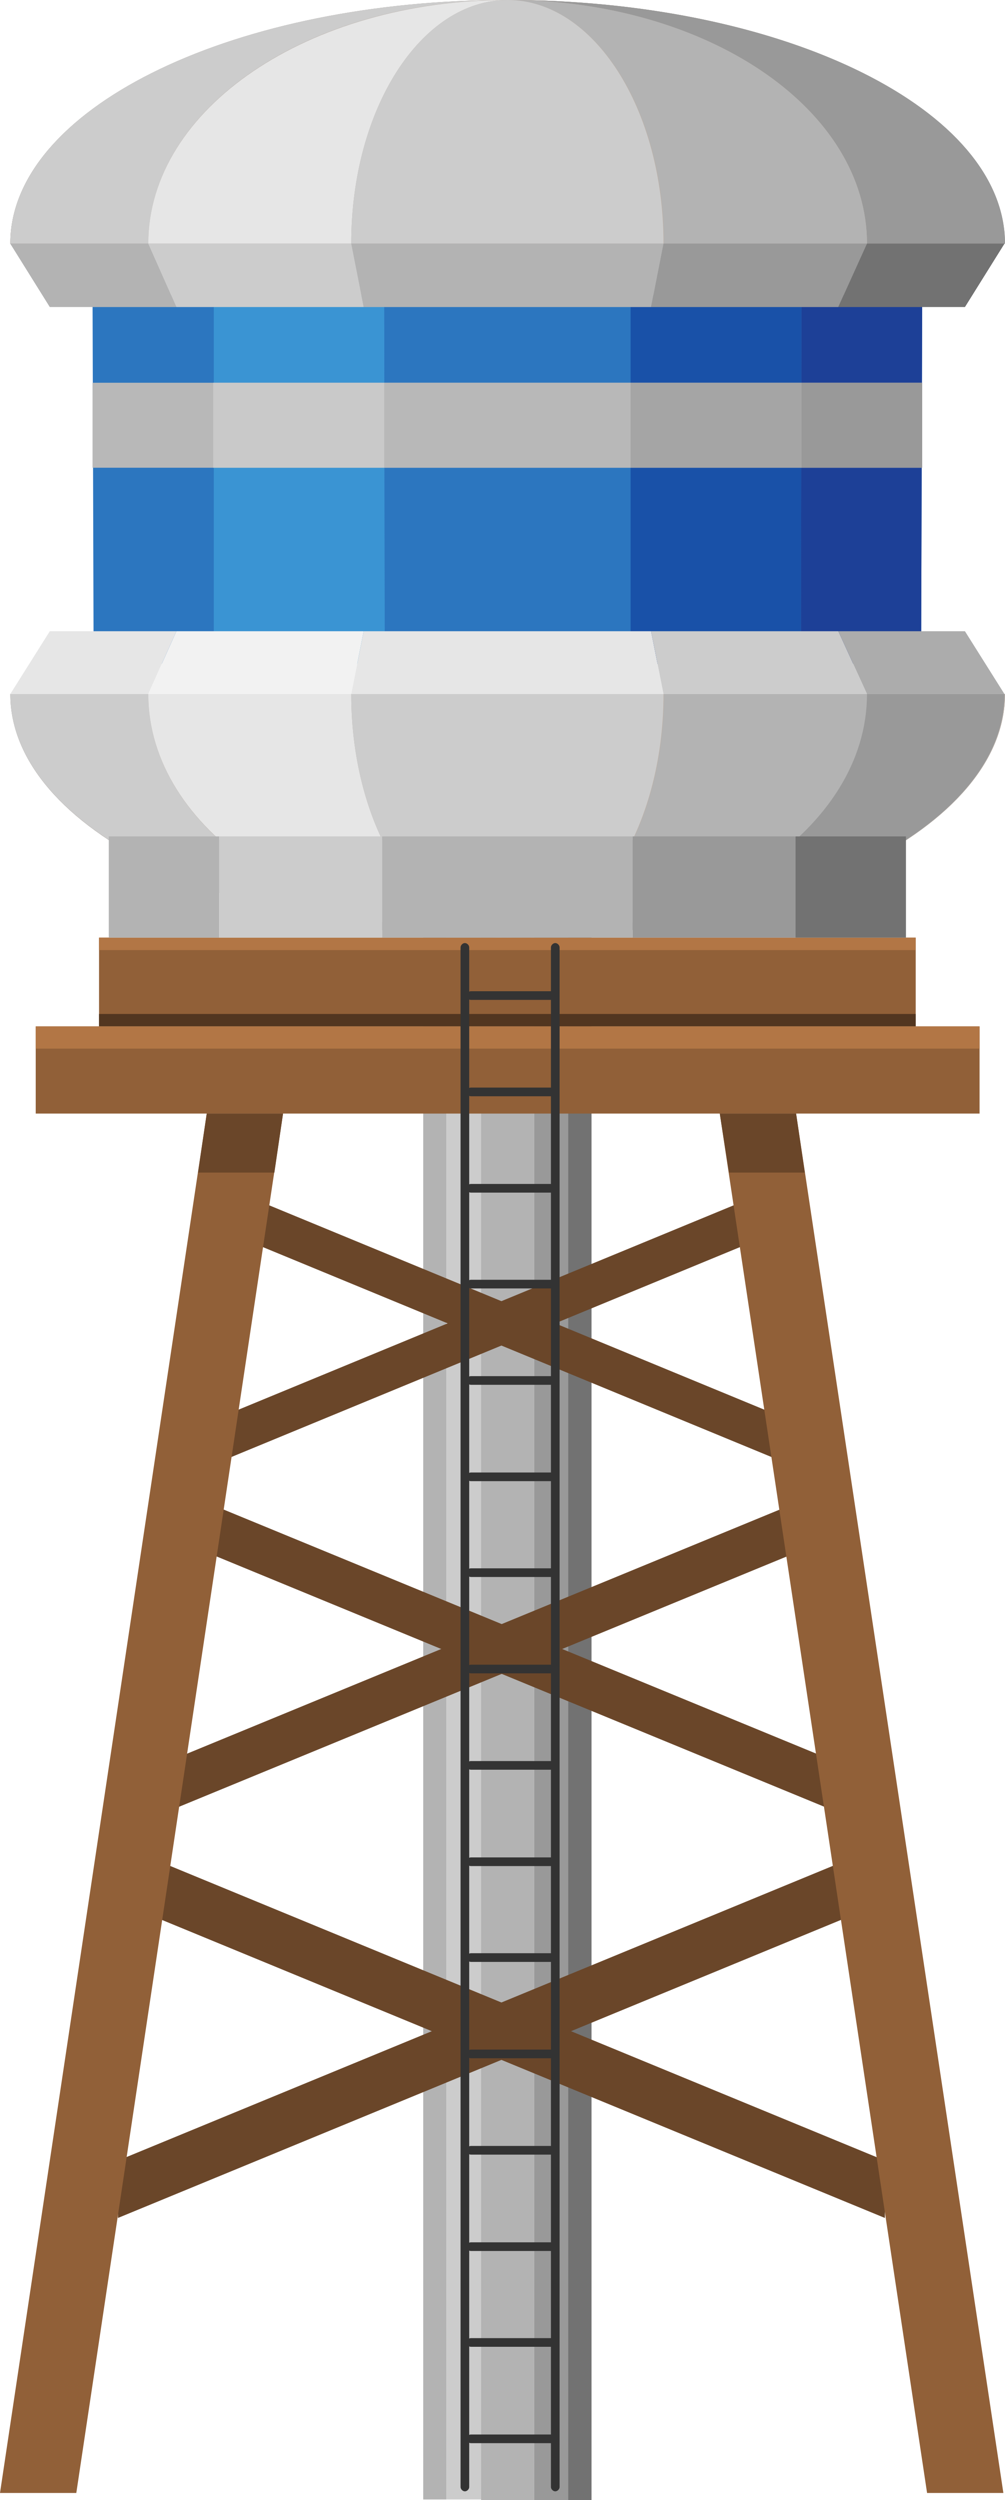 <?xml version="1.0" encoding="UTF-8"?>
<!DOCTYPE svg PUBLIC '-//W3C//DTD SVG 1.0//EN'
          'http://www.w3.org/TR/2001/REC-SVG-20010904/DTD/svg10.dtd'>
<svg height="461.8" preserveAspectRatio="xMidYMid meet" version="1.0" viewBox="157.2 19.1 185.7 461.8" width="185.7" xmlns="http://www.w3.org/2000/svg" xmlns:xlink="http://www.w3.org/1999/xlink" zoomAndPan="magnify"
><g
  ><path d="M235.4 165.1H239.7V480.8H235.4z" fill="#B3B3B3"
  /></g
  ><g
  ><path d="M239.7 165.1H251V480.8H239.7z" fill="#CCC"
  /></g
  ><g
  ><path d="M246.1 165.2H255.9V480.9H246.1z" fill="#B3B3B3"
  /></g
  ><g
  ><path d="M255.9 165.2H262.3V480.9H255.9z" fill="#999"
  /></g
  ><g
  ><path d="M262.2 165.2H266.5V480.9H262.2z" fill="#727272"
  /></g
  ><g
  ><path d="M327.6 73.6L174.3 73.6 174.5 141.7 327.4 141.7z" fill="#2C76BF"
  /></g
  ><g
  ><path d="M305.3 73.6L273.7 73.6 273.7 141.7 305.2 141.7z" fill="#1951A8"
  /></g
  ><g
  ><path d="M228.2 73.6L196.7 73.6 196.7 141.7 228.3 141.7z" fill="#3A94D3"
  /></g
  ><g
  ><path d="M273.7 73.6L228.2 73.6 228.3 141.7 273.7 141.7z" fill="#2C76BF"
  /></g
  ><g
  ><path d="M305.3 73.6L305.2 141.7 327.4 141.7 327.6 73.6z" fill="#1D4097"
  /></g
  ><g
  ><path d="M174.3 89.8H327.6V105.5H174.3z" fill="#B8B8B8"
  /></g
  ><g
  ><path d="M273.7 89.8H305.3V105.5H273.7z" fill="#A5A5A5"
  /></g
  ><g
  ><path d="M196.6 89.8H228.2V105.5H196.6z" fill="#C9C9C9"
  /></g
  ><g
  ><path d="M228.2 89.8H273.7V105.5H228.2z" fill="#B8B8B8"
  /></g
  ><g
  ><path d="M305.3 89.8H327.6V105.5H305.3z" fill="#999"
  /></g
  ><g
  ><path d="M251,192.3c50.9,0,91.9-20.1,91.9-45H159.1C159.1,172.3,200.1,192.3,251,192.3L251,192.3z" fill="#A49C96"
  /></g
  ><g
  ><path d="M251,192.3L251,192.3c0.7,0,1.4,0,2.1,0c49.9-0.5,89.8-20.4,89.8-45H159.2c0,24.6,39.9,44.4,89.8,45H251z" fill="#BAB1AA"
  /></g
  ><g
  ><path d="M342.8,147.3h-25.5c0,24.5-28.5,44.2-64.3,45C303,191.7,342.8,171.9,342.8,147.3z" fill="#999"
  /></g
  ><g
  ><path d="M184.6,147.3h-25.5c0,24.6,39.9,44.4,89.8,45C213.1,191.6,184.6,171.8,184.6,147.3z" fill="#CCC"
  /></g
  ><g
  ><path d="M222.1,147.3h-37.5c0,24.9,29.6,45,66.4,45C235,192.3,222.1,172.2,222.1,147.3z" fill="#E6E6E6"
  /></g
  ><g
  ><path d="M317.4,147.3h-37.5c0,24.9-12.9,45-28.9,45C287.7,192.3,317.4,172.2,317.4,147.3z" fill="#B3B3B3"
  /></g
  ><g
  ><path d="M279.8,147.3h-57.7c0,24.9,12.9,45,28.9,45C266.9,192.3,279.8,172.2,279.8,147.3z" fill="#CCC"
  /></g
  ><g
  ><path d="M166.4 135.7L159.1 147.3 184.6 147.3 189.8 135.7z" fill="#E6E6E6"
  /></g
  ><g
  ><path d="M189.8 135.7L184.6 147.3 222.1 147.3 224.4 135.7z" fill="#F2F2F2"
  /></g
  ><g
  ><path d="M224.4 135.7L222.1 147.3 279.8 147.3 277.5 135.7z" fill="#E6E6E6"
  /></g
  ><g
  ><path d="M312.1 135.7L277.5 135.7 279.8 147.3 317.4 147.3z" fill="#CCC"
  /></g
  ><g
  ><path d="M335.5 135.7L312.1 135.7 317.4 147.3 342.8 147.3z" fill="#ACACAC"
  /></g
  ><g
  ><path d="M320.7 418.2L179 359.8 179 370.4 320.7 428.8z" fill="#6A4629"
  /></g
  ><g
  ><path d="M320.7 359.8L179 418.2 179 428.8 320.7 370.4z" fill="#6A4629"
  /></g
  ><g
  ><path d="M311.1 344.3L188.7 293.9 188.7 303.1 311.1 353.5z" fill="#6A4629"
  /></g
  ><g
  ><path d="M311.1 293.9L188.7 344.3 188.7 353.5 311.1 303.1z" fill="#6A4629"
  /></g
  ><g
  ><path d="M304.5 282L195.2 236.9 195.2 245.1 304.5 290.2z" fill="#6A4629"
  /></g
  ><g
  ><path d="M304.5 236.9L195.2 282 195.2 290.2 304.5 245.1z" fill="#6A4629"
  /></g
  ><g
  ><path d="M175.5 192.3H326.4V208.7H175.5z" fill="#916038"
  /></g
  ><g
  ><path d="M175.5 192.3H326.4V194.6H175.5z" fill="#B27645"
  /></g
  ><g
  ><path d="M175.5 206.4H326.4V208.7H175.5z" fill="#523620"
  /></g
  ><g
  ><path d="M163.8 208.7H338.2V224.8H163.8z" fill="#916038"
  /></g
  ><g
  ><path d="M163.8 208.7H338.2V212.8H163.8z" fill="#B27645"
  /></g
  ><g
  ><path d="M342.6 479.6L304.3 224.8 290.2 224.8 328.5 479.6z" fill="#916038"
  /></g
  ><g
  ><path d="M304.3 224.8L290.2 224.8 291.9 235.7 305.9 235.7z" fill="#6A4629"
  /></g
  ><g
  ><path d="M243.1,479.3c-0.4,0-0.8-0.4-0.8-0.8V194.1c0-0.4,0.4-0.8,0.8-0.8c0.4,0,0.8,0.4,0.8,0.8v284.4 C243.9,478.9,243.5,479.3,243.1,479.3z" fill="#333"
  /></g
  ><g
  ><path d="M259.8,479.3c-0.4,0-0.8-0.4-0.8-0.8V194.1c0-0.4,0.4-0.8,0.8-0.8s0.8,0.4,0.8,0.8v284.4 C260.6,478.9,260.2,479.3,259.8,479.3z" fill="#333"
  /></g
  ><g
  ><path d="M259,470.4h-14.8c-0.4,0-0.8-0.4-0.8-0.8s0.4-0.8,0.8-0.8H259c0.4,0,0.8,0.4,0.8,0.8S259.4,470.4,259,470.4 z M259,452.6h-14.8c-0.4,0-0.8-0.4-0.8-0.8s0.4-0.8,0.8-0.8H259c0.4,0,0.8,0.4,0.8,0.8C259.8,452.3,259.4,452.6,259,452.6z M259,434.9h-14.8c-0.4,0-0.8-0.4-0.8-0.8s0.4-0.8,0.8-0.8H259c0.4,0,0.8,0.4,0.8,0.8S259.4,434.9,259,434.9z M259,417.1h-14.8 c-0.4,0-0.8-0.4-0.8-0.8s0.4-0.8,0.8-0.8H259c0.4,0,0.8,0.4,0.8,0.8S259.4,417.1,259,417.1z M259,399.3h-14.8 c-0.4,0-0.8-0.4-0.8-0.8s0.4-0.8,0.8-0.8H259c0.4,0,0.8,0.4,0.8,0.8S259.4,399.3,259,399.3z M259,381.5h-14.8 c-0.4,0-0.8-0.4-0.8-0.8s0.4-0.8,0.8-0.8H259c0.4,0,0.8,0.4,0.8,0.8S259.4,381.5,259,381.5z M259,363.8h-14.8 c-0.4,0-0.8-0.4-0.8-0.8s0.4-0.8,0.8-0.8H259c0.4,0,0.8,0.4,0.8,0.8S259.4,363.8,259,363.8z M259,346h-14.8c-0.4,0-0.8-0.4-0.8-0.8 s0.4-0.8,0.8-0.8H259c0.4,0,0.8,0.4,0.8,0.8S259.4,346,259,346z M259,328.2h-14.8c-0.4,0-0.8-0.4-0.8-0.8s0.4-0.8,0.8-0.8H259 c0.4,0,0.8,0.4,0.8,0.8S259.4,328.2,259,328.2z M259,310.4h-14.8c-0.4,0-0.8-0.4-0.8-0.8s0.4-0.8,0.8-0.8H259 c0.4,0,0.8,0.4,0.8,0.8S259.4,310.4,259,310.4z M259,292.7h-14.8c-0.4,0-0.8-0.4-0.8-0.8s0.4-0.8,0.8-0.8H259 c0.4,0,0.8,0.4,0.8,0.8C259.8,292.3,259.4,292.7,259,292.7z M259,274.9h-14.8c-0.4,0-0.8-0.4-0.8-0.8s0.4-0.8,0.8-0.8H259 c0.4,0,0.8,0.4,0.8,0.8S259.4,274.9,259,274.9z M259,257.1h-14.8c-0.4,0-0.8-0.4-0.8-0.8s0.4-0.8,0.8-0.8H259 c0.4,0,0.8,0.4,0.8,0.8C259.8,256.8,259.4,257.1,259,257.1z M259,239.4h-14.8c-0.4,0-0.8-0.4-0.8-0.8c0-0.4,0.4-0.8,0.8-0.8H259 c0.4,0,0.8,0.4,0.8,0.8S259.4,239.4,259,239.4z M259,221.6h-14.8c-0.4,0-0.8-0.4-0.8-0.8c0-0.4,0.4-0.8,0.8-0.8H259 c0.4,0,0.8,0.4,0.8,0.8C259.8,221.2,259.4,221.6,259,221.6z M259,203.8h-14.8c-0.4,0-0.8-0.4-0.8-0.8c0-0.4,0.4-0.8,0.8-0.8H259 c0.4,0,0.8,0.4,0.8,0.8C259.8,203.5,259.4,203.8,259,203.8z" fill="#333"
  /></g
  ><g
  ><path d="M195.4 224.8L157.2 479.6 171.3 479.6 209.5 224.8z" fill="#916038"
  /></g
  ><g
  ><path d="M195.4 224.8L193.8 235.7 207.9 235.7 209.5 224.8z" fill="#6A4629"
  /></g
  ><g
  ><path d="M251,19.1L251,19.1c-50.9,0-91.9,20.1-91.9,45h183.8C342.8,39.2,301.9,19.1,251,19.1z" fill="#A49C96"
  /></g
  ><g
  ><path d="M248.9,19.1c-49.9,0.5-89.8,20.4-89.8,45h183.7c0-24.6-39.9-44.4-89.8-45c-0.7,0-1.4,0-2.1,0l0,0L248.9,19.1 z" fill="#BAB1AA"
  /></g
  ><g
  ><path d="M317.4,64.1h25.5c0-24.6-39.9-44.4-89.8-45C288.9,19.9,317.4,39.6,317.4,64.1z" fill="#999"
  /></g
  ><g
  ><path d="M248.9,19.1c-49.9,0.5-89.8,20.4-89.8,45h25.5C184.6,39.6,213.1,19.8,248.9,19.1z" fill="#CCC"
  /></g
  ><g
  ><path d="M251,19.1c-36.8,0-66.4,20.1-66.4,45h37.5C222.1,39.2,235,19.1,251,19.1z" fill="#E6E6E6"
  /></g
  ><g
  ><path d="M317.4,64.1c0-24.9-29.6-45-66.4-45c16,0,28.9,20.1,28.9,45H317.4z" fill="#B3B3B3"
  /></g
  ><g
  ><path d="M251,19.1c-16,0-28.9,20.1-28.9,45h57.7C279.8,39.2,266.9,19.1,251,19.1z" fill="#CCC"
  /></g
  ><g
  ><path d="M184.6 64.1L159.1 64.1 166.4 75.8 189.8 75.8z" fill="#B3B3B3"
  /></g
  ><g
  ><path d="M222.1 64.1L184.6 64.1 189.8 75.8 224.4 75.8z" fill="#CCC"
  /></g
  ><g
  ><path d="M279.8 64.1L222.1 64.1 224.4 75.8 277.5 75.8z" fill="#B3B3B3"
  /></g
  ><g
  ><path d="M317.4 64.1L279.8 64.1 277.5 75.8 312.1 75.8z" fill="#999"
  /></g
  ><g
  ><path d="M317.4 64.1L312.1 75.8 335.5 75.8 342.8 64.1z" fill="#727272"
  /></g
  ><g
  ><path d="M184.6 64.1L159.1 64.1 166.4 75.8 189.8 75.8z" fill="#B3B3B3"
  /></g
  ><g
  ><path d="M222.1 64.1L184.6 64.1 189.8 75.8 224.4 75.8z" fill="#CCC"
  /></g
  ><g
  ><path d="M279.8 64.1L222.1 64.1 224.4 75.8 277.5 75.8z" fill="#B3B3B3"
  /></g
  ><g
  ><path d="M317.4 64.1L279.8 64.1 277.5 75.8 312.1 75.8z" fill="#999"
  /></g
  ><g
  ><path d="M317.4 64.1L312.1 75.8 335.5 75.8 342.8 64.1z" fill="#727272"
  /></g
  ><g
  ><path d="M177.3 173.6H197.7V192.3H177.3z" fill="#B3B3B3"
  /></g
  ><g
  ><path d="M197.7 173.6H227.8V192.3H197.7z" fill="#CCC"
  /></g
  ><g
  ><path d="M227.8 173.6L227.8 192.3 274.1 192.3 274.1 173.6z" fill="#B3B3B3"
  /></g
  ><g
  ><path d="M274.1 173.6H304.2V192.3H274.1z" fill="#999"
  /></g
  ><g
  ><path d="M304.2 173.6H324.6V192.3H304.2z" fill="#727272"
  /></g
></svg
>
